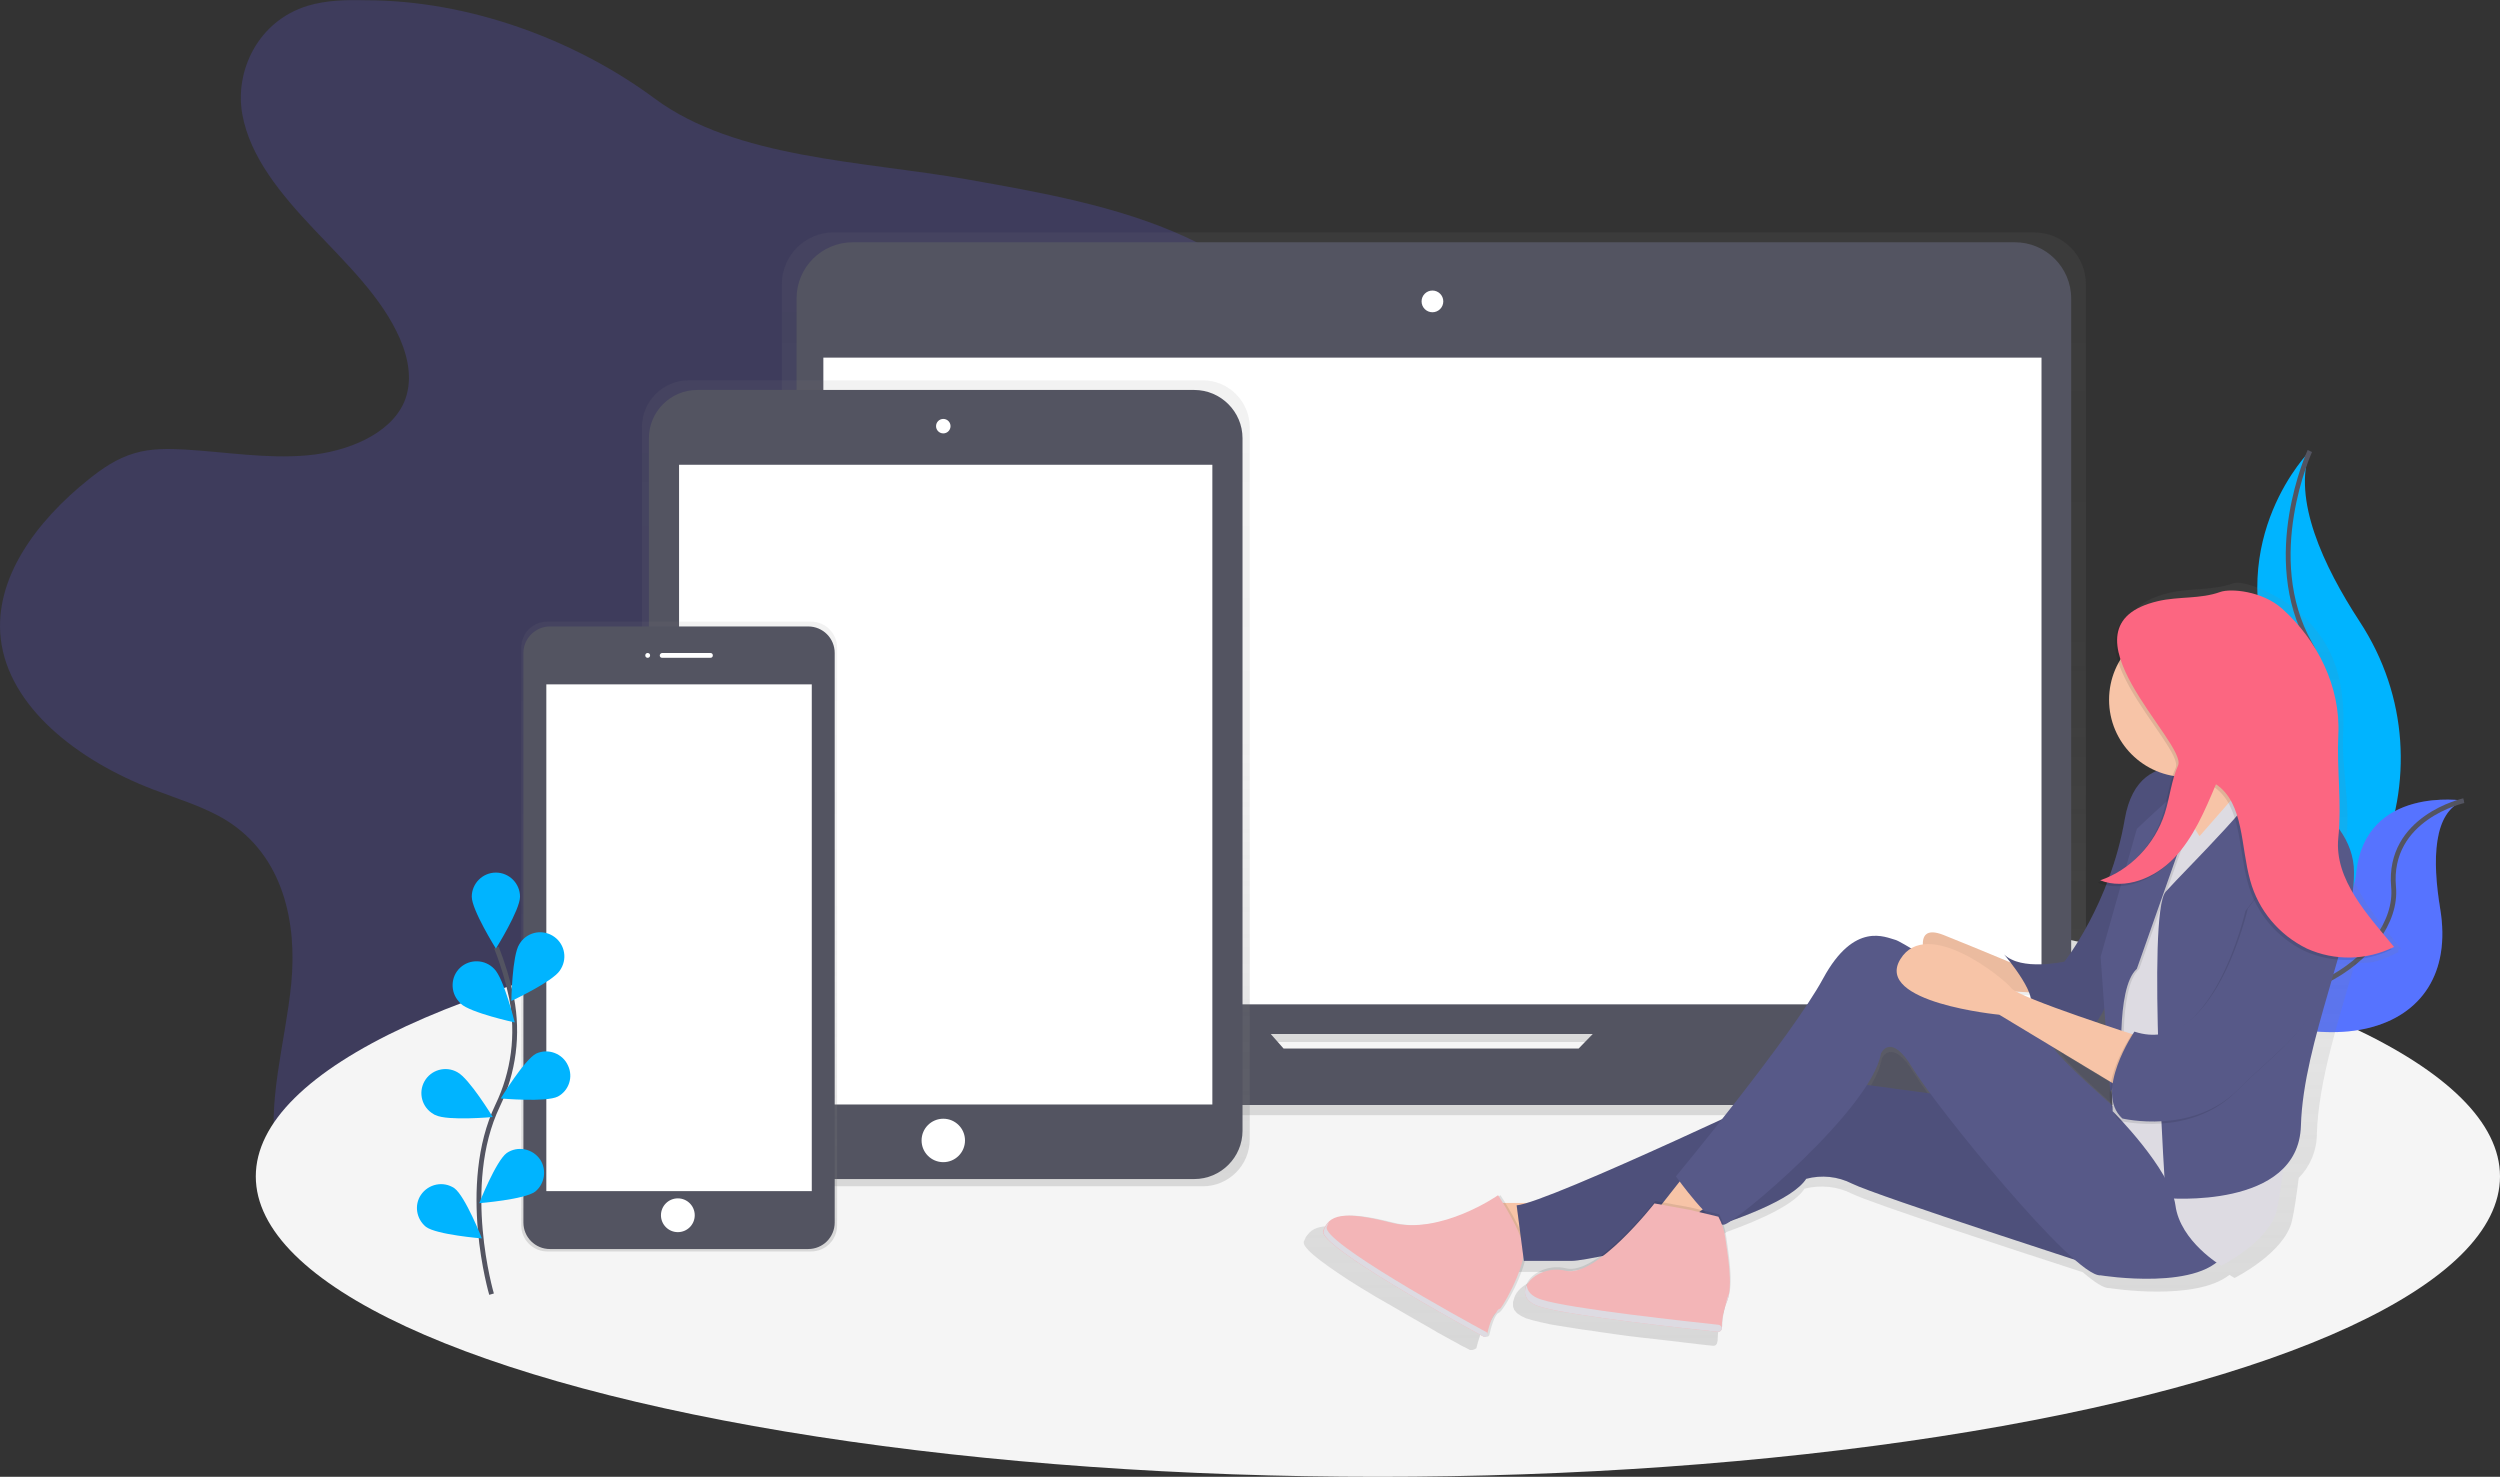 <svg xmlns="http://www.w3.org/2000/svg" xmlns:xlink="http://www.w3.org/1999/xlink" id="Layer_1" x="0px" y="0px" width="1036px" height="612px" viewBox="0 0 1036 612" style="enable-background:new 0 0 1036 612;" xml:space="preserve"><rect x="0" y="0" width="1036" height="612" fill="#333333" stroke="none"/><style type="text/css">	.st0{opacity:0.2;fill:#6C63FF;enable-background:new    ;}	.st1{fill:#F5F5F5;}	.st2{fill:#00B4FF;}	.st3{fill:none;stroke:#535461;stroke-width:2;stroke-miterlimit:10;}	.st4{fill:#6C63FF;}	.st5{opacity:0.2;fill:#00B4FF;enable-background:new    ;}	.st6{fill:url(#SVGID_1_);}	.st7{fill:#535461;}	.st8{fill:#FFFFFF;}	.st9{fill:url(#SVGID_2_);}	.st10{fill:url(#SVGID_3_);}	.st11{fill:url(#SVGID_4_);}	.st12{fill:#F7C4A7;}	.st13{opacity:5.000000e-02;enable-background:new    ;}	.st14{fill:#575988;}	.st15{opacity:0.1;enable-background:new    ;}	.st16{fill:#F3B5B7;}	.st17{fill:#DDDBE2;}	.st18{fill:#FC6681;}</style><title>web_devices</title><path class="st0" d="M151.4,0.1c-8.1-0.2-16.3,0-23.9,2.3c-20.6,6.3-30.3,27-27.1,44.9s16.2,33.4,29.7,47.7s28.2,28.3,35.6,45.3  c3.7,8.5,5.4,18,1.7,26.5c-5.8,13.1-23.3,20.4-40.1,21.9s-33.6-1.4-50.5-2.4c-7.1-0.4-14.3-0.5-21,1.5c-7.3,2.1-13.4,6.3-19,10.8  c-21.8,17.4-39.3,41.1-36.5,66c3.2,28.2,31.7,50.5,63,62.5c10.4,4,21.3,7.2,30.4,12.8c24,14.9,29.4,42.9,27,67.6s-10.5,49.5-6,73.9  c5.3,28.5,28.9,54.2,60.7,66.3c28.4,10.7,63.8,10,89-5.1c12.3-7.4,21.5-17.6,29.6-28.2c12-15.7,21.9-32.8,29.5-51  c3.5-8.5,6.8-17.6,15-23.5c5-3.6,11.5-5.7,17.9-7.2c19.3-4.8,39.7-6.1,59.2-10.3s39.1-12.2,49.7-26.3c15-20,8-45.6,8.1-69.1  c0.1-53.7,39.1-101.7,53.5-154c4.7-17.1,6.5-36-4-51.3c-7.1-10.4-19.2-17.8-31.8-23.6c-27.8-12.7-59.4-18.3-90.5-23.8  c-43.2-7.6-95.7-8.6-129.2-33.4C239.2,17,195.2,0.1,151.4,0.1z"></path><ellipse class="st1" cx="571" cy="487.5" rx="465" ry="124.5"></ellipse><path class="st2" d="M957.2,186.9c0,0-35.8,35.8-15.6,89c20.2,53.2-34.7,141.6-34.7,141.6s0.6-0.1,1.7-0.3  c73.6-13,110.2-97.2,69.2-159.7C962.6,234.2,950.1,207,957.2,186.9z"></path><path class="st3" d="M957.2,186.9c0,0-20.2,43.9,0,79.8s3.5,136.4-50.3,150.8"></path><path class="st4" d="M1021,331.8c0,0-40.9-6.5-44.6,30.1s-78.6,41.7-78.6,41.7l1.4,0.9c61.8,40.6,121,25.9,112-28  C1007.9,356.5,1008.2,336.4,1021,331.8z"></path><path class="st5" d="M1021,331.8c0,0-40.9-6.5-44.6,30.1s-78.6,41.7-78.6,41.7l1.4,0.9c61.8,40.6,121,25.9,112-28  C1007.9,356.5,1008.2,336.4,1021,331.8z"></path><path class="st3" d="M1021,331.8c0,0-31.7,7-29.1,35.8c2.6,28.8-47.1,63.4-94.1,36"></path><linearGradient id="SVGID_1_" gradientUnits="userSpaceOnUse" x1="675.05" y1="6" x2="675.05" y2="371.72" gradientTransform="matrix(1 0 0 -1 -82 468)">	<stop offset="0" style="stop-color:#808080;stop-opacity:0.25"></stop>	<stop offset="0.54" style="stop-color:#808080;stop-opacity:0.12"></stop>	<stop offset="1" style="stop-color:#808080;stop-opacity:0.1"></stop></linearGradient><path class="st6" d="M926.4,419.9h-64.2c1.5-3,2.2-6.2,2.2-9.6V117.8c0-11.9-9.6-21.5-21.5-21.5l0,0H345.5  c-11.9,0-21.5,9.6-21.5,21.5c0,0,0,0,0,0v292.6c0,3.3,0.8,6.6,2.2,9.6h-66.5c-3.1,0-5.7,2.5-5.7,5.7l0,0v4.6  c0,17.6,14.3,31.8,31.8,31.8h614.4c17.6,0,31.8-14.2,31.8-31.8l0,0v-4.6C932,422.5,929.5,419.9,926.4,419.9z M530.5,438.1l-5.5-6.3  h136.7l-6.1,6.3L530.5,438.1z"></path><path class="st7" d="M353.4,100.4H835c12.8,0,23.3,10.4,23.3,23.3v281.5c0,12.8-10.4,23.3-23.3,23.3H353.4  c-12.8,0-23.3-10.4-23.3-23.3V123.7C330.1,110.8,340.5,100.4,353.4,100.4z"></path><rect x="341.2" y="148.2" class="st8" width="504.8" height="268"></rect><circle class="st8" cx="593.6" cy="124.9" r="4.5"></circle><path class="st7" d="M671.5,416.7l-17.3,17.8H531.9l-15.7-17.8H267.3c-3.1,0-5.6,2.5-5.6,5.6v4.5c0,17.2,13.9,31.1,31.1,31.1h600.5  c17.2,0,31.1-13.9,31.1-31.1v-4.5c0-3.1-2.5-5.6-5.6-5.6L671.5,416.7z"></path><linearGradient id="SVGID_2_" gradientUnits="userSpaceOnUse" x1="473.945" y1="-23.61" x2="473.945" y2="310.35" gradientTransform="matrix(1 0 0 -1 -82 468)">	<stop offset="0" style="stop-color:#808080;stop-opacity:0.25"></stop>	<stop offset="0.54" style="stop-color:#808080;stop-opacity:0.12"></stop>	<stop offset="1" style="stop-color:#808080;stop-opacity:0.1"></stop></linearGradient><path class="st9" d="M498.4,157.6H285.5c-10.8,0-19.5,8.7-19.5,19.5v295c0,10.8,8.8,19.5,19.5,19.5h212.9c10.8,0,19.5-8.7,19.5-19.5  v-295C517.9,166.4,509.2,157.6,498.4,157.6z"></path><path class="st7" d="M288.9,161.6h206c11,0,20,9,20,20v287c0,11-9,20-20,20h-206c-11,0-20-9-20-20v-287  C268.9,170.6,277.9,161.6,288.9,161.6z"></path><rect x="281.4" y="192.6" class="st8" width="221" height="265.1"></rect><circle class="st8" cx="390.9" cy="176.6" r="3"></circle><circle class="st8" cx="390.9" cy="472.6" r="9"></circle><linearGradient id="SVGID_3_" gradientUnits="userSpaceOnUse" x1="363.445" y1="-50.65" x2="363.445" y2="210.35" gradientTransform="matrix(1 0 0 -1 -82 468)">	<stop offset="0" style="stop-color:#808080;stop-opacity:0.25"></stop>	<stop offset="0.54" style="stop-color:#808080;stop-opacity:0.12"></stop>	<stop offset="1" style="stop-color:#808080;stop-opacity:0.1"></stop></linearGradient><path class="st10" d="M336.1,257.6H226.8c-6,0-10.8,4.8-10.8,10.8v0v239.4c0,6,4.9,10.8,10.8,10.8l0,0h109.3c6,0,10.8-4.8,10.8-10.8  l0,0V268.4C346.9,262.5,342.1,257.6,336.1,257.6L336.1,257.6z"></path><path class="st7" d="M227.9,259.6h107c6.1,0,11,4.9,11,11v236c0,6.1-4.9,11-11,11h-107c-6.1,0-11-4.9-11-11v-236  C216.9,264.6,221.9,259.6,227.9,259.6z"></path><rect x="226.4" y="283.6" class="st8" width="110" height="210"></rect><circle class="st8" cx="268.4" cy="271.6" r="1"></circle><path class="st8" d="M274.4,270.6h20c0.6,0,1,0.4,1,1l0,0c0,0.6-0.4,1-1,1h-20c-0.6,0-1-0.4-1-1l0,0  C273.4,271.1,273.9,270.6,274.4,270.6z"></path><circle class="st8" cx="280.9" cy="503.6" r="7"></circle><path class="st3" d="M203.7,536.3c0,0-13.3-45,2.5-78.1c6.7-13.9,8.7-29.5,5.8-44.6c-1.5-7.2-3.6-14.2-6.3-20.9"></path><path class="st2" d="M215.5,371.6c0,5.5-10,21.5-10,21.5s-10-16-10-21.5c0-5.5,4.5-10,10-10S215.5,366.1,215.5,371.6z"></path><path class="st2" d="M232,402.2c-3,4.6-20.1,12.6-20.1,12.6s0.3-18.9,3.3-23.5c2.8-4.8,8.9-6.4,13.7-3.6s6.4,8.9,3.6,13.7  C232.3,401.7,232.2,401.9,232,402.2z"></path><path class="st2" d="M231.2,454.4c-4.9,2.5-23.7,0.8-23.7,0.8s9.8-16.1,14.7-18.6c5-2.3,11,0,13.2,5  C237.6,446.3,235.8,451.9,231.2,454.4L231.2,454.4z"></path><path class="st2" d="M221.8,493.8c-4.4,3.3-23.2,4.8-23.2,4.8s6.9-17.5,11.4-20.8c4.6-3.1,10.8-1.8,13.9,2.8  C226.6,484.8,225.8,490.5,221.8,493.8z"></path><path class="st2" d="M190.9,415.9c4,3.8,22.4,7.8,22.4,7.8s-4.5-18.3-8.5-22.2c-3.8-4-10.1-4.2-14.1-0.5s-4.2,10.1-0.5,14.1  C190.5,415.5,190.7,415.7,190.9,415.9L190.9,415.9z"></path><path class="st2" d="M180.5,462.1c4.9,2.5,23.7,0.8,23.7,0.8s-9.8-16.1-14.7-18.6c-4.8-2.7-10.9-1-13.6,3.8  c-2.7,4.8-1,10.9,3.8,13.6C179.9,461.9,180.2,462,180.5,462.1L180.5,462.1z"></path><path class="st2" d="M176.5,508.4c4.4,3.3,23.2,4.8,23.2,4.8s-6.9-17.5-11.4-20.8c-4.6-3.1-10.8-1.8-13.9,2.8  C171.6,499.4,172.5,505.1,176.5,508.4z"></path><linearGradient id="SVGID_4_" gradientUnits="userSpaceOnUse" x1="849.669" y1="-91.576" x2="849.669" y2="226.493" gradientTransform="matrix(1 0 0 -1 -82 468)">	<stop offset="0" style="stop-color:#808080;stop-opacity:0.25"></stop>	<stop offset="0.54" style="stop-color:#808080;stop-opacity:0.12"></stop>	<stop offset="1" style="stop-color:#808080;stop-opacity:0.1"></stop></linearGradient><path class="st11" d="M995,393.1c-11.1-13.4-24.5-28.9-22.6-46.7c1.5-14.5-2.1-27.9-1.4-42.4c1-20.6-3.1-36.8-18-50  c-8.7-7.7-23.2-13.8-27.5-12.3c-8.6,3.1-17.9,1.9-26.7,4c-6.7,1.6-11.1,4-13.9,7c-5.5,5-5.6,12-3.1,19.5  c-8.7,15.9-2.8,35.9,13.1,44.6c1,0.6,2.1,1.1,3.1,1.5c-6.2,2.6-11.5,8.5-13.6,20.6c-1.4,8.3-3.6,16.4-6.5,24.3  c-1.3,0.6-2.6,1.1-4,1.6c0.3,0.1,0.6,0.2,0.9,0.3c-0.7,0.3-1.3,0.5-2,0.7c1.2,0.5,2.4,0.8,3.7,1.1c-8,20.2-18,32.7-18,32.7  s-18.7,4.1-25.9-3.1c0,0,1.2,1.4,2.8,3.5c-7.1-2.9-18.7-7.7-28.7-11.7c-7.2-2.9-9.1,0-9,4c-1.8,0.2-3.5,0.8-5,1.7  c-2.1-1.4-4.4-2.6-6.7-3.6c-4.1-1-17.6-8.2-31.1,16.5c-7.8,14.4-27.9,40.6-43.4,60c-30,13.8-69.2,31.3-83.7,35.7h-9.3  c-1.2-2-2.1-3.3-2.1-3.3l-0.7,0.5l-0.3-0.5c0,0-18.3,12.7-36.9,12.8c-2.6,0-5.3-0.4-7.8-1c-8.5-2.2-14.6-3.1-18.9-3  c-5.1-0.1-8,1.1-9.8,3.4l0,0c-0.2,0.3-0.5,0.6-0.7,0.9l0,0c-0.2,0.3-0.4,0.7-0.5,1l0,0c-0.2,0.4-0.3,0.7-0.5,1.1  c-0.1,0.7,0.1,1.4,0.6,2c0.2,0.3,0.5,0.7,0.8,1l0.5,0.6c2.3,2.4,6.6,5.6,11.9,9.2c1.5,1,3.2,2.1,4.8,3.2l3.2,2l2.9,1.8l1.2,0.7  l1.3,0.8l2.3,1.4l1.4,0.8l2.6,1.5l2.1,1.2c5.4,3.2,10.9,6.3,15.8,9.1l3.4,2l0.3,0.2l2.2,1.2l3.8,2.1l2.6,1.4l1.2,0.7l1.3,0.7  l0.3,0.1l2.3,1.2c0.9,0.2,1.9-0.1,2.7-0.7c0.7-2.8,2.3-8.8,4-9.3s9.2-13.5,11.3-22.3h20.2c4-0.3,7.9-0.9,11.8-1.8  c-5.2,3.7-10.4,6.1-14.4,5.1c-8.5-2.1-16.5,3.1-17.4,8.2c0,0.1-0.1,0.2-0.1,0.3s0,0.2-0.1,0.3s-0.1,0.3-0.1,0.4s0,0.2,0,0.3  s0,0.3,0,0.4s0,0.2,0,0.3s0,0.3,0,0.4s0,0.2,0,0.3s0.1,0.3,0.1,0.4s0,0.2,0.1,0.3c0.1,0.2,0.1,0.4,0.2,0.5l0,0.1  c0.1,0.2,0.2,0.4,0.4,0.6l0.2,0.2c0.1,0.1,0.2,0.3,0.3,0.4l0.2,0.2c0.1,0.1,0.3,0.2,0.4,0.4l0.3,0.2l0.5,0.3l0.3,0.2l0.5,0.3  l0.4,0.2l0.7,0.3l0.3,0.2c0.4,0.2,0.7,0.3,1.2,0.4c0.7,0.2,1.4,0.4,2.3,0.7l0.9,0.2l1.3,0.3l0.7,0.2c0.9,0.2,1.8,0.4,2.8,0.6  l1.3,0.3l1.1,0.2l2.5,0.4c1.6,0.3,3.2,0.5,5,0.8l4.4,0.7l5.7,0.8l1.3,0.2l2,0.3l2.9,0.4l2,0.3l0,0l5.2,0.7l1.6,0.2l3.3,0.4  c4.3,0.5,8.5,1,12.3,1.4l4.4,0.5l2.2,0.3l1,0.1l2.7,0.3l1.5,0.2l1.8,0.2l2.6,0.3h0.3l1.7,0.2l0,0c0.8,0.1,1.6-0.5,1.7-1.3  c0,0,0-0.1,0-0.1l0,0l0,0c0,0,0-0.1,0-0.2c0.2-0.2,0.2-0.5,0.2-0.8c0-2.5,0.4-4.9,0.9-7.3c0.1-0.4,0.2-0.8,0.4-1.3l0.2-0.5  c0.2-0.5,0.4-1,0.6-1.5c0.2-0.4,0.3-0.8,0.4-1.1c0-0.1,0.1-0.2,0.1-0.4s0.1-0.4,0.1-0.6c2.1-7.1-0.4-20.4-1.2-25.6  c-0.2-1.7-0.6-3.3-1.1-4.9c0.1,0,0.3,0,0.4,0c1.1-0.4,2.1-0.9,3-1.6c15.3-5.5,28.2-11.7,32.2-17.9c6.6-1.7,13.6-1,19.7,2.1  c7.9,3.9,67.8,23.5,95.6,32.5c5,4.3,8.9,6.8,11.1,6.6c0,0,35.5,5.7,49.7-5.5c1.3,0.9,2.1,1.3,2.1,1.3s20.7-10.3,23.8-23.7  c1-4.3,1.9-10.7,2.8-17.8c4.8-4.8,7.5-11.4,7.5-18.2c0.7-22.5,9.4-48.2,15.8-71c7.8,0.6,10.9-0.9,18.1-4.4l-0.3-0.4  C994.1,393.5,994.6,393.3,995,393.1z M876.2,426.8l-4-1.3c1.3-1.8,2.5-3.7,3.5-5.7L876.2,426.8z M853.9,436.2l24,14.4l0.2,2.9  c-0.3,2.2-0.2,4.5,0.2,6.7C867.8,450.9,855.4,439.5,853.9,436.2L853.9,436.2z M844.1,415.2c-2.6-1.1-4.8-2.1-6.3-2.9  c2,0.1,3.9,0.3,5.6,0.3C843.7,413.5,844,414.4,844.1,415.2L844.1,415.2z M779.8,438.7c0,0,4.1-9.3,13.5,6.2c1.5,2.4,4.1,6.2,7.7,11  l-27.2-3.6C777,447.2,779.2,442.6,779.8,438.7L779.8,438.7z"></path><path class="st12" d="M839.5,401.5c0,0-19-8-34-14s-6,14-6,14s25,7,25,8s21,2,21,2L839.5,401.5z"></path><path class="st13" d="M839.5,401.5c0,0-19-8-34-14s-6,14-6,14s25,7,25,8s21,2,21,2L839.5,401.5z"></path><path class="st14" d="M920.5,322.5c0,0-34-18-40,17s-25,59-25,59s-18,4-25-3c0,0,17,20,9,22c0,0,18,13,26,9s14-31,17-38  S896.5,320.5,920.5,322.5z"></path><path class="st15" d="M920.5,322.5c0,0-34-18-40,17s-25,59-25,59s-18,4-25-3c0,0,17,20,9,22c0,0,18,13,26,9s14-31,17-38  S896.5,320.5,920.5,322.5z"></path><path class="st12" d="M901.5,310.5c0,0,21,24,22,44s24-21,26-22s-20-35-22-46S901.5,310.5,901.5,310.5z"></path><polygon class="st12" points="916,320.8 902.8,332.8 909,358 926,342 924,326 "></polygon><polygon class="st12" points="639.5,498.5 616.5,498.5 625.5,520.5 647.5,514.5 "></polygon><path class="st15" d="M621.8,495.3c0,0-23.8,16.6-44.2,11.4s-25.9-3.2-28.3,3.4c-2.2,6.1,56.8,38.5,66.3,43.7  c0.5,0.3,1.2,0.1,1.5-0.4c0-0.1,0.1-0.2,0.1-0.3c0.6-2.7,2.2-8.5,3.8-9c2.2-0.6,12-19,11.5-26.2S621.8,495.3,621.8,495.3z"></path><path class="st16" d="M620.8,495.3c0,0-23.8,16.6-44.2,11.4s-25.9-3.2-28.3,3.4c-2.2,6.1,56.8,38.5,66.3,43.7  c0.5,0.3,1.2,0.1,1.5-0.4c0-0.1,0.1-0.2,0.1-0.3c0.6-2.7,2.2-8.5,3.8-9c2.2-0.6,12-19,11.5-26.2S620.8,495.3,620.8,495.3z"></path><path class="st14" d="M817.5,455.5l-67-9c0,0-109,52-122,53l3,23h20c8,0,86-17,97-34c6.4-1.7,13.1-1,19,2c10,5,106,36,106,36  L817.5,455.5z"></path><path class="st15" d="M817.5,455.5l-67-9c0,0-109,52-122,53l3,23h20c8,0,86-17,97-34c6.4-1.7,13.1-1,19,2c10,5,106,36,106,36  L817.5,455.5z"></path><polygon class="st12" points="698.5,486.5 687.5,500.5 698.5,506.5 714.5,494.5 "></polygon><path class="st14" d="M889.5,470.5c0,0-36-30.8-38.5-36.4s-61.5-43.6-65.5-44.6s-17-8-30,16s-61,82-61,82s15,21,20,20s61-48,65-71  c0,0,4-9,13,6s67,87,78,86c0,0,43,7,52-10S889.5,470.5,889.5,470.5z"></path><path class="st17" d="M910,324c0,0-12.5,5.5-13.5,28.5s-23,62-23,62l2,46c0,0,24,24,26,39s19,25,19,25s20-10,23-23s5-45,10-57  s2-87,2-87l-15-26l-8-9l-21,24C911.5,346.5,900,331,910,324z"></path><path class="st15" d="M880.5,445.5c0,0-3-36,6-44l18-51c0,0,6.5-24.5,5.5-26.5s-23.5,19.5-23.5,19.5l-15,53l4,56L880.5,445.5z"></path><path class="st14" d="M879.5,445.5c0,0-3-36,6-44l18-51c0,0,7-25,6-27s-24,20-24,20l-15,53l4,56L879.5,445.5z"></path><path class="st12" d="M886.5,429.5c0,0-50-16-53-20s-35-30-46-12s41,23,41,23l53,32L886.5,429.5z"></path><path class="st15" d="M700.7,500.4l-14.8-2.7c0,0-24.2,31-36.9,27.9s-24.3,10.4-10.9,14.8c12,3.9,64.1,9.5,74,10.5  c0.8,0.1,1.5-0.5,1.6-1.3c0,0,0-0.1,0-0.1c0.1-3.9,0.9-7.7,2.3-11.3c2.7-6.5,0-20.6-0.7-26c-0.4-3.2-1.4-6.2-2.9-9L700.7,500.4z"></path><path class="st16" d="M700.4,501.4l-14.8-2.7c0,0-24.2,31-36.8,27.9s-24.3,10.4-10.9,14.8c12,3.9,64.1,9.5,74,10.5  c0.8,0.1,1.5-0.5,1.6-1.3c0,0,0-0.1,0-0.1c0-3.9,0.8-7.7,2.2-11.3c2.7-6.5,0-20.6-0.7-26c-0.4-3.2-1.4-6.2-2.9-9L700.4,501.4z"></path><circle class="st15" cx="909" cy="290" r="32"></circle><circle class="st12" cx="906" cy="290" r="32"></circle><path class="st14" d="M937.5,321.5c0,0,38,13,38,40s-21,70-22,105s-56,30-56,30s-8-118,0-127S941.5,325.5,937.5,321.5z"></path><path class="st15" d="M930.5,377.5c0,0-14,62-47,51c0,0-17,25-5,36c0,0,29,7,48-12s33-26,36-49s5-55-5-52S930.5,377.5,930.5,377.5z"></path><path class="st14" d="M931.5,376.5c0,0-14,62-47,51c0,0-17,25-5,36c0,0,29,7,48-12s33-26,36-49s5-55-5-52S931.5,376.5,931.5,376.5z"></path><path class="st17" d="M716.5,536c0,0.1-0.1,0.2-0.1,0.3c-0.7,1.7-1.2,3.5-1.6,5.3c0.2-0.8,0.5-1.6,0.8-2.4  C716.1,538.2,716.4,537.1,716.5,536z"></path><path class="st17" d="M638.6,538.5c-4.1-1.3-5.8-3.6-5.9-5.9c-1.7,3.3-0.6,6.9,5.2,8.8c12,3.9,64.1,9.5,74,10.5  c0.8,0.1,1.5-0.5,1.6-1.3c0,0,0-0.1,0-0.1l0,0c0-0.8-0.6-1.4-1.3-1.5C701.3,547.8,650.5,542.4,638.6,538.5z"></path><path class="st17" d="M549.8,508.4c0.3-0.7,0.6-1.4,1-2.1c-1.1,1.1-1.9,2.4-2.3,3.9c-2.2,6.1,56.8,38.5,66.3,43.7  c0.5,0.3,1.2,0.1,1.5-0.4c0-0.1,0.1-0.2,0.1-0.3l0,0c0.1-0.5-0.1-1-0.5-1.2C605.3,546.3,547.6,514.5,549.8,508.4z"></path><path class="st17" d="M621.4,542.4c-0.5,0.1-1,0.8-1.5,1.8l0.2-0.1c0.4-0.1,1.2-1,2.1-2.3C622,542.1,621.7,542.3,621.4,542.4z"></path><path class="st15" d="M901.6,318.2c-2.8,6.2-3.4,13.2-5.5,19.8c-4.1,12.9-14.4,23.6-26.8,27.8c10.4,4.1,22.7-0.9,30.7-9.3  s12.7-19.6,17.3-30.5c11.7,7.8,10.2,25.9,14.2,39.9c3.4,12.4,12,22.6,23.5,28.2c11.5,5.2,24.8,4.9,36.1-0.7  c-10.7-13-25.9-30.9-24.1-48.3c1.5-14.1-8.6-24.8-7.9-38.9c1-20-6.7-30.2-21-43c-8.4-7.5,4.8-18.1-6-15c-4.3,1.2-8.7-3.3-12.9-1.8  c-8.3,3-17.3,1.8-25.8,3.8C849.1,260.4,905.7,309.1,901.6,318.2z"></path><path class="st18" d="M902.6,317.2c-2.8,6.2-3.4,13.2-5.5,19.8c-4.1,12.9-14.4,23.6-26.8,27.8c10.4,4.1,22.7-0.9,30.7-9.3  s12.7-19.6,17.3-30.5c11.7,7.8,10.2,25.9,14.2,39.9c3.4,12.4,12,22.6,23.5,28.2c11.5,5.2,24.8,4.9,36.1-0.7  c-10.7-13-24.9-27.9-23.1-45.3c1.5-14.1-0.7-28.5,0-42.6c1-20-8.8-39.3-23.2-52.2c-8.4-7.5-21.5-8.5-25.7-7  c-8.3,3-17.3,1.8-25.8,3.8C850.1,259.4,906.7,308.1,902.6,317.2z"></path></svg>